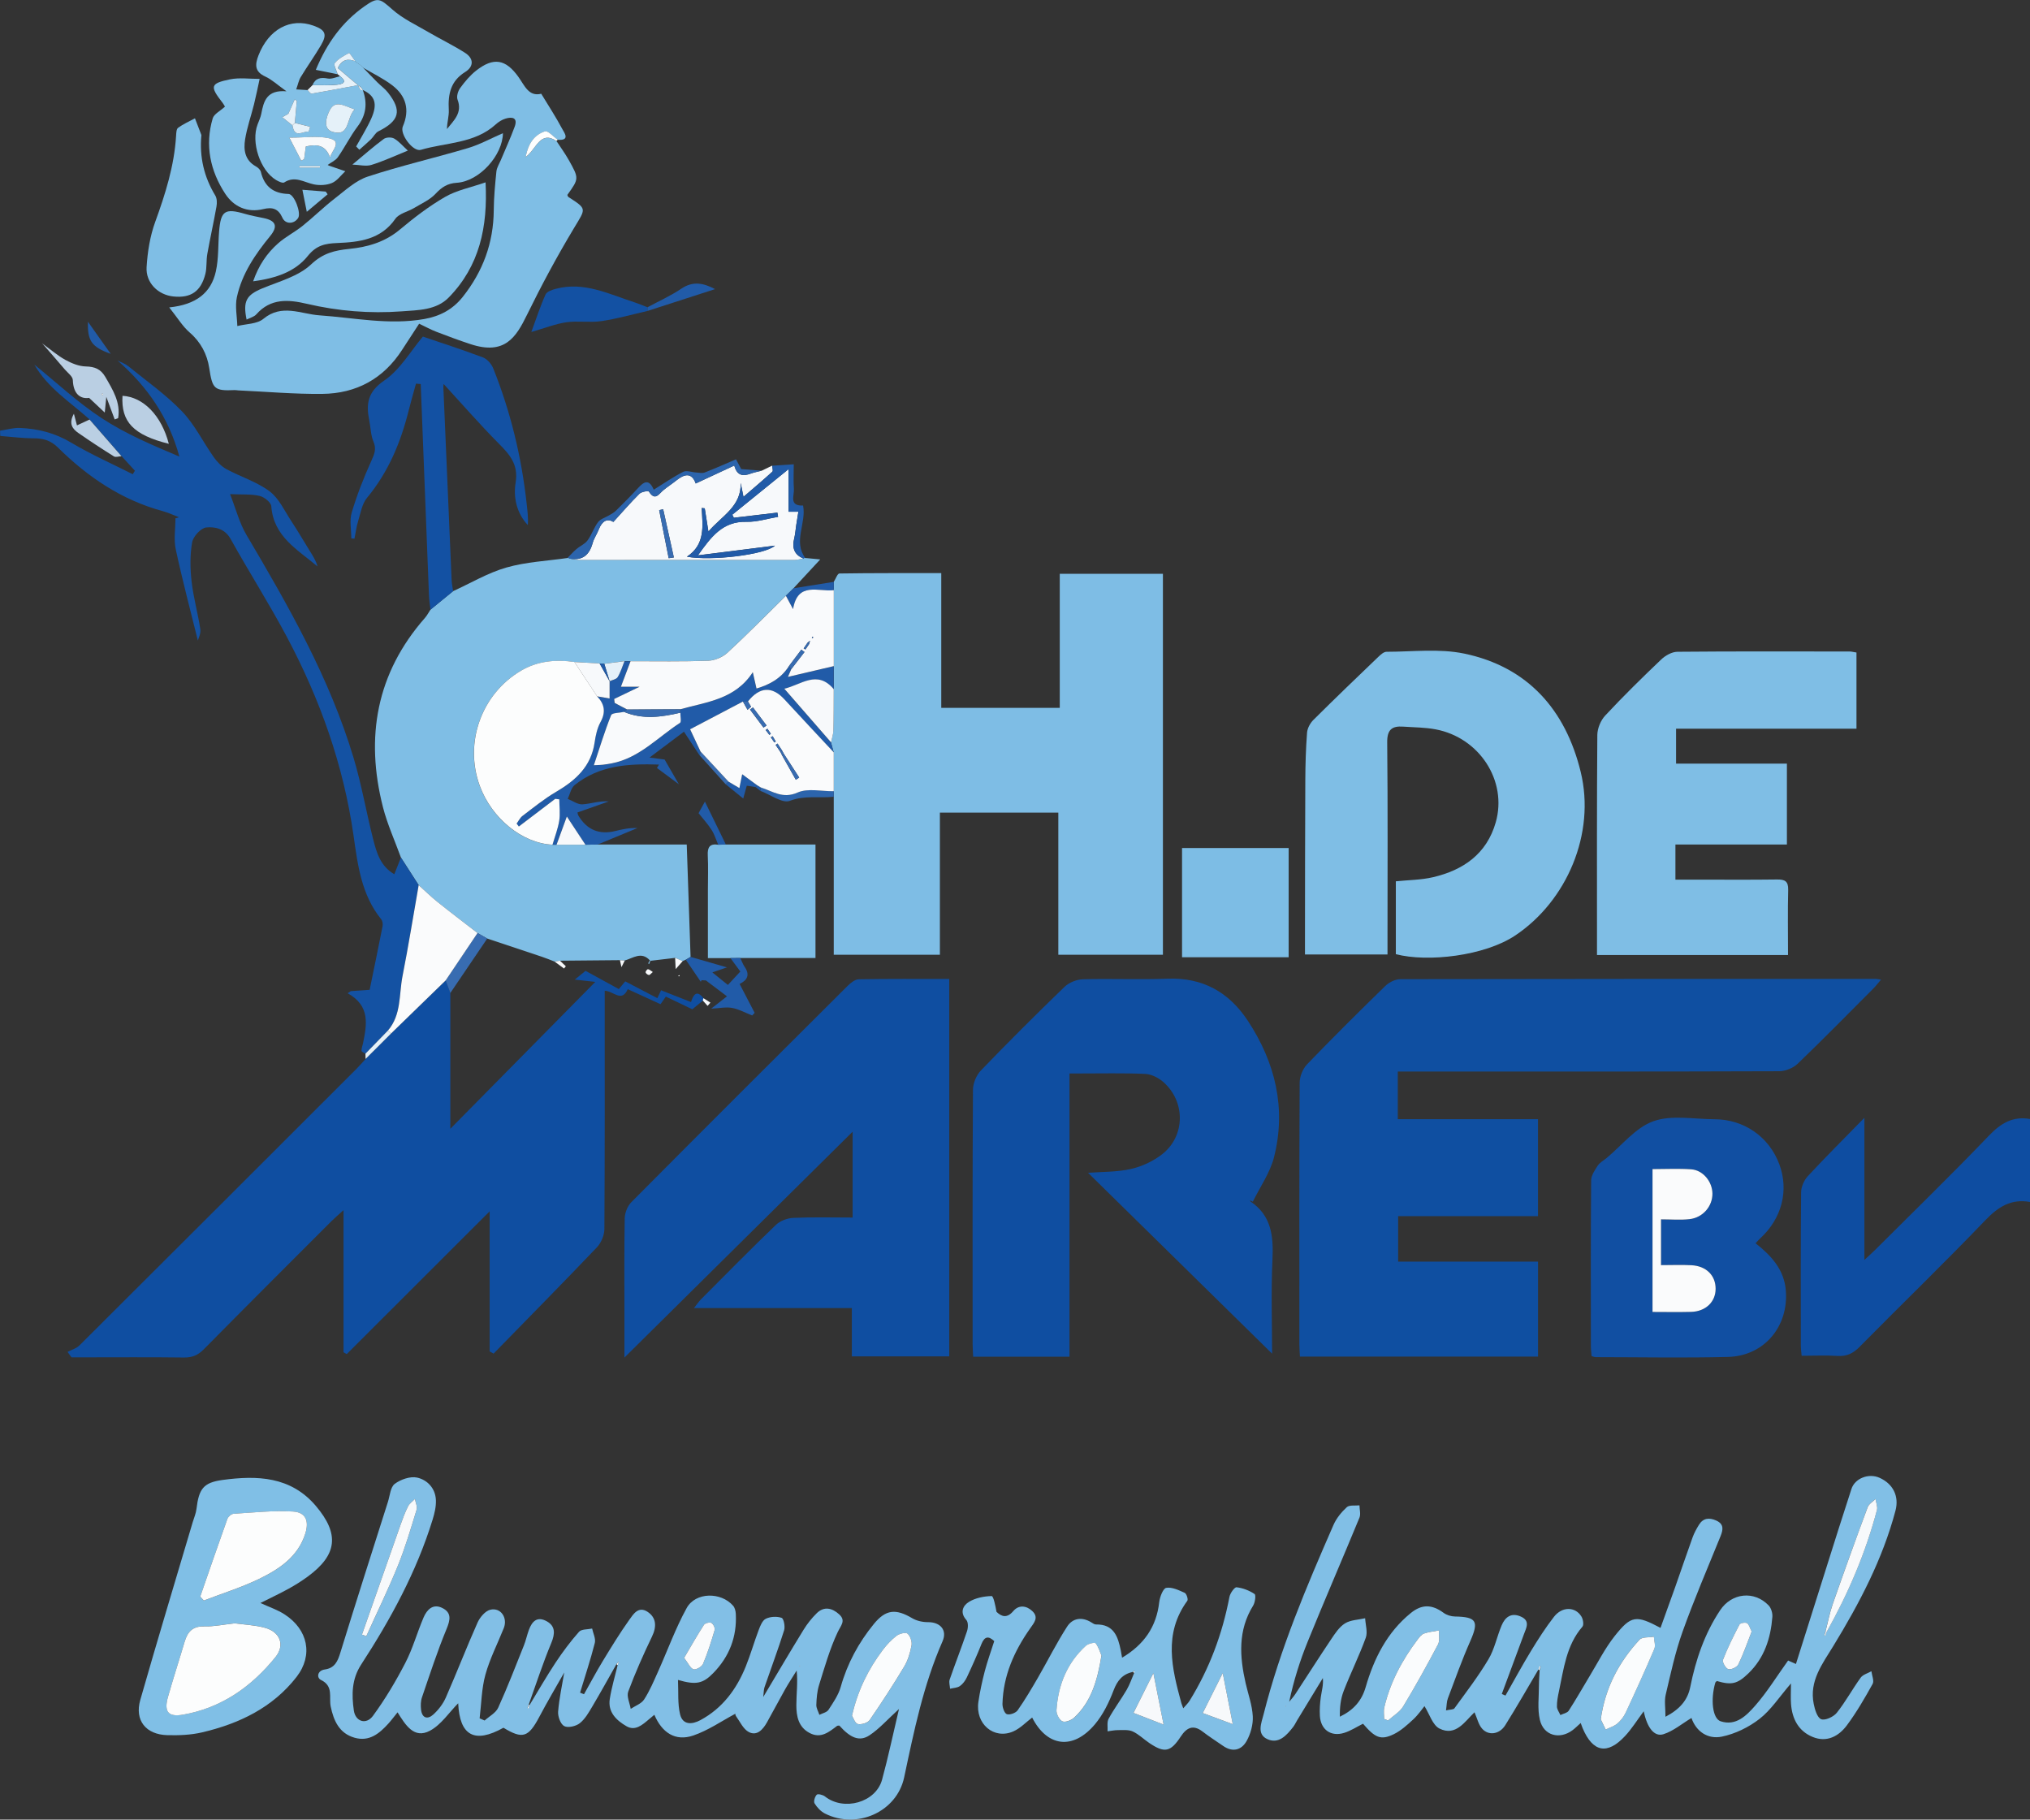 <?xml version="1.0" encoding="UTF-8"?>
<svg id="Laag_1" xmlns="http://www.w3.org/2000/svg" viewBox="0 0 604.58 541.83">
  <rect x="0" y="0" width="604.58" height="541.83" fill="#333333" stroke="none"/>
  <defs>
    <style>
      .cls-1 {
        fill: #386cb1;
      }

      .cls-2 {
        fill: #2c64ac;
      }

      .cls-3 {
        fill: #fafbfc;
      }

      .cls-4 {
        fill: #1452a3;
      }

      .cls-5 {
        fill: #0f4ea1;
      }

      .cls-6 {
        fill: #215ba8;
      }

      .cls-7 {
        fill: #f9fafc;
      }

      .cls-8 {
        fill: #7dbde5;
      }

      .cls-9 {
        fill: #e5f1f9;
      }

      .cls-10 {
        fill: #82c0e6;
      }

      .cls-11 {
        fill: #82bfe6;
      }

      .cls-12 {
        fill: #114fa2;
      }

      .cls-13 {
        fill: #f7f9fb;
      }

      .cls-14 {
        fill: #80bfe6;
      }

      .cls-15 {
        fill: #bacfe3;
      }

      .cls-16 {
        fill: #0e4da1;
      }

      .cls-17 {
        fill: #fafcfd;
      }

      .cls-18 {
        fill: #0f4fa1;
      }

      .cls-19 {
        fill: #81bfe6;
      }

      .cls-20 {
        fill: #7ebde5;
      }

      .cls-21 {
        fill: #7fbee5;
      }

      .cls-22 {
        fill: #fdfefe;
      }

      .cls-23 {
        fill: #fcfdfd;
      }

      .cls-24 {
        fill: #1351a3;
      }
    </style>
  </defs>
  <path class="cls-16" d="M604.58,357.91c-5.58-1-9.41,1.39-13.27,5.41-12.28,12.8-25.04,25.13-37.5,37.75-1.92,1.94-3.8,2.86-6.53,2.69-3.47-.23-6.97-.05-10.71-.05-.09-1.1-.24-2.05-.24-3.01-.01-15.23-.07-30.46.08-45.69.02-1.62.89-3.58,2-4.79,5.24-5.65,10.7-11.08,16.85-17.37v42.32c1.34-1.25,2.3-2.09,3.2-2.99,11.32-11.29,22.79-22.44,33.85-33.98,3.56-3.72,7.13-5.89,12.27-5v24.72Z"/>
  <path class="cls-18" d="M416.3,319.09v14.17h41.75v28.88h-41.65v13.53h41.66v28.29h-70.91c-.06-1.3-.17-2.5-.17-3.71,0-25.95-.05-51.91.09-77.86.01-1.85.93-4.14,2.21-5.47,7.62-7.91,15.42-15.66,23.29-23.32,1.12-1.09,2.95-2.02,4.46-2.03,47.23-.1,94.45-.08,141.68-.08.34,0,.68.1,1.5.22-.88,1.03-1.51,1.86-2.24,2.6-7.49,7.51-14.93,15.09-22.58,22.44-1.34,1.28-3.62,2.22-5.47,2.23-36.36.13-72.71.1-109.07.1-1.36,0-2.72,0-4.54,0Z"/>
  <path class="cls-20" d="M248.32,173.25c.56-.86,1.1-2.47,1.67-2.48,9.97-.15,19.95-.11,30.34-.11v40.12h35.29v-39.91h30.72v113.42h-31.15v-42.32h-35.27v42.32h-31.61c0-15.71,0-31.38,0-47.04,0-.55-.01-1.11-.02-1.66,0-3.86,0-7.71,0-11.57-.27-.99-.54-1.98-.8-2.97.25-1.18.67-2.35.7-3.53.11-4.1.08-8.2.11-12.31,0-2.29,0-4.58,0-6.87,0-7.54,0-15.07,0-22.61,0-.83,0-1.66.01-2.49Z"/>
  <path class="cls-5" d="M134.12,295.69v40.43c14.53-14.72,28.77-29.15,43.17-43.74-1.48-.17-3.48-.39-6.11-.68,1.47-1.2,2.27-1.85,3.21-2.61,3.2,1.76,6.47,3.54,9.91,5.43.63-.76,1.22-1.47,1.91-2.29,3.14,1.64,6.22,3.25,9.56,4.99.35-.73.68-1.42,1.12-2.34,2.85,1.12,5.71,2.25,8.91,3.51.65-2.09,1.65-3.82,3.71-1.15-.1.23-.17.46-.19.71-.91.75-1.82,1.51-3.13,2.59-2.13-1.02-4.9-2.34-7.89-3.78-.51.73-1.01,1.45-1.58,2.26-3.27-1.5-6.43-2.94-9.76-4.47-1.81,4.06-4.21.58-6.86.46v3.98c0,22.33.05,44.66-.1,66.99-.01,1.84-.96,4.11-2.23,5.44-10.15,10.65-20.49,21.12-30.77,31.65-.39-.22-.78-.45-1.17-.67v-41.7c-14.41,14.39-28.48,28.45-42.56,42.51-.32-.18-.64-.36-.96-.54v-42.32c-1.72,1.56-2.68,2.36-3.56,3.24-12.71,12.71-25.43,25.41-38.06,38.2-1.72,1.74-3.43,2.47-5.87,2.44-10.12-.13-20.24-.05-30.35-.05-1.06,0-2.12,0-3.18,0-.39-.54-.78-1.08-1.17-1.62,1.21-.64,2.65-1.04,3.58-1.97,27.51-27.39,54.97-54.84,82.43-82.28.96-.96,1.85-2,2.78-3,2.52-2.51,5.04-5.03,7.56-7.54,5.43-5.28,10.86-10.56,16.29-15.83.46,1.25.93,2.5,1.39,3.75Z"/>
  <path class="cls-5" d="M282.71,291.51v112.38h-29.01v-14.38h-47.02c.95-1.2,1.45-1.96,2.07-2.59,7.41-7.43,14.76-14.91,22.33-22.18,1.26-1.21,3.4-2.01,5.17-2.09,5.83-.26,11.67-.1,17.68-.1v-25.56c-22.79,22.55-45.03,44.57-67.96,67.26,0-4.81,0-8.73,0-12.65,0-9.61-.09-19.22.09-28.83.03-1.64.83-3.66,1.98-4.81,21.39-21.53,42.88-42.97,64.39-64.38.91-.9,2.21-1.96,3.35-1.98,8.85-.16,17.7-.09,26.93-.09Z"/>
  <path class="cls-21" d="M201.08,285.23l-7.39.87-.15-.13c-2.5-2.75-4.98-.67-7.46.03-.48-.03-.97-.06-1.45-.09-5.95.05-11.91.1-17.86.16-.54.09-1.07.17-1.61.26-1.22-.47-2.43-.98-3.68-1.4-5.45-1.84-10.92-3.64-16.37-5.46-.96-.55-1.93-1.09-2.89-1.64-3.98-3.08-8-6.12-11.92-9.26-1.95-1.56-3.75-3.33-5.61-5.01-1.76-2.74-3.53-5.48-5.29-8.23-1.81-4.99-4.04-9.87-5.35-14.99-5.31-20.83-1.97-39.86,12.52-56.36.64-.73,1.09-1.62,1.63-2.44,2.25-1.84,4.5-3.68,6.74-5.51,5.27-2.4,10.35-5.45,15.86-7.03,5.86-1.68,12.11-1.96,18.2-2.84.26-.05.49.02.7.19.98.13,1.95.37,2.93.37,21.36.02,42.72.03,64.09,0,.84,0,1.69-.28,2.53-.42,0,0,.26-.18.26-.18l.32.03c1.2.12,2.41.23,4.46.43-2.94,3.17-5.45,5.88-7.96,8.58-.76.75-1.52,1.49-2.28,2.24-5.76,5.67-11.43,11.44-17.37,16.92-1.46,1.34-3.78,2.35-5.75,2.42-7.71.28-15.43.13-23.15.14-.6,0-1.2,0-1.81-.01-2,.26-4.01.52-6.01.79-.47-.04-.94-.07-1.41-.11-2.5-.14-5-.28-7.49-.42-5.56-.78-10.93-.32-15.89,2.59-11.79,6.92-17.01,21.42-12.32,34.25,3.56,9.76,12.7,17.17,21.68,17.57.41,0,.81,0,1.22,0h8.59c1.19-.03,2.38-.05,3.57-.07h26.62c.39,11.48.77,22.47,1.14,33.46-.48.28-.96.57-1.44.85-.3.13-.6.26-.91.4-.75-.32-1.5-.63-2.25-.95Z"/>
  <path class="cls-5" d="M318.49,403.99h-28.66c-.06-1.4-.16-2.61-.16-3.82,0-25.21-.06-50.42.1-75.64.01-1.96,1.01-4.37,2.37-5.78,8.14-8.45,16.46-16.75,24.91-24.9,1.34-1.29,3.61-2.2,5.48-2.25,8.37-.24,16.76.16,25.12-.17,10.54-.42,18.38,4.02,23.99,12.54,8.17,12.41,11.48,26,7.8,40.59-1.18,4.66-4.16,8.86-6.32,13.27-.27-.13-.54-.26-.82-.39.04.11.04.27.11.32,6.29,4.22,6.88,10.37,6.56,17.3-.45,9.58-.11,19.2-.11,28.02-18.07-17.75-36.47-35.83-54.81-53.85,4.2-.33,8.6-.2,12.76-1.14,3.29-.75,6.67-2.32,9.32-4.4,6.95-5.46,6.97-15.76.25-21.57-1.42-1.22-3.49-2.26-5.31-2.34-6.49-.29-12.99-.12-19.49-.13-.86,0-1.71,0-3.06,0v84.34Z"/>
  <path class="cls-21" d="M415.71,284.13v-21.7c3.75-.39,7.5-.39,11.06-1.22,9.05-2.11,16.02-6.95,18.7-16.35,3.51-12.31-4.84-25.22-17.91-27.68-3.16-.6-6.43-.58-9.66-.81-3.36-.24-4.8.91-4.76,4.69.2,19.59.09,39.18.09,58.77v4.39h-24.58c0-1.3,0-2.62,0-3.94.02-15.97.02-31.94.1-47.92.02-4.73.16-9.47.52-14.19.1-1.32.92-2.84,1.88-3.79,6.37-6.34,12.85-12.56,19.34-18.78.69-.66,1.63-1.52,2.45-1.52,7.73,0,15.71-1.01,23.14.54,19.01,3.97,30.2,16.84,34.68,35.2,4.5,18.42-4.14,38.46-19.45,48.71-9.15,6.14-26.14,8.07-35.61,5.59Z"/>
  <path class="cls-21" d="M532.5,284.38h-56.88v-4.13c0-20.46-.06-40.92.1-61.39.02-1.97,1.01-4.36,2.36-5.8,5.36-5.75,10.98-11.27,16.67-16.69,1.24-1.18,3.18-2.27,4.8-2.29,17.11-.16,34.23-.09,51.35-.08.48,0,.96.14,2,.3v22.69h-53.73v10.39h33.01v24.1h-33.2v10.45c2,0,3.95,0,5.9,0,8.12,0,16.24.07,24.36-.04,2.32-.03,3.38.48,3.32,3.09-.16,6.33-.05,12.68-.05,19.4Z"/>
  <path class="cls-19" d="M458.2,497.1c-3.29,5.56-6.49,11.18-9.92,16.65-1.71,2.72-5.01,3.17-6.91.96-1.06-1.23-1.44-3.06-2.23-4.84-2.84,2.69-5.55,7.28-10.43,4.85-2.06-1.03-2.98-4.34-4.47-6.68-.68.83-1.83,2.54-3.3,3.91-1.8,1.67-3.7,3.41-5.87,4.46-3.83,1.85-5.52,1.08-9.13-3.13-1.87.93-3.65,2.11-5.61,2.72-3.95,1.23-7-.95-7.24-5.08-.11-1.85.03-3.75.28-5.59.26-1.81.81-3.59.61-5.66-2.55,4.2-5.11,8.39-7.66,12.59-.39.64-.7,1.34-1.15,1.93-1.98,2.56-4.38,5.26-7.78,3.65-3.19-1.5-1.69-4.85-1.06-7.37,4.93-19.53,12.77-38,20.81-56.38.87-1.98,2.36-3.82,3.97-5.29.77-.71,2.48-.4,3.77-.55.02,1.23.43,2.62,0,3.66-5.08,12.33-10.39,24.56-15.41,36.91-2.33,5.73-4.19,11.65-5.52,17.93.62-.77,1.3-1.5,1.84-2.32,3.56-5.42,7.03-10.9,10.65-16.29,1.17-1.74,2.42-3.68,4.13-4.74,1.67-1.04,3.97-1.06,6-1.53.1,1.95.8,4.11.19,5.8-1.95,5.38-4.52,10.53-6.59,15.88-.91,2.35-1.19,4.96-1.13,7.64,4.09-1.97,6.52-4.74,7.7-8.85,2.46-8.5,6.35-16.25,13.4-22,3.34-2.72,6.34-2.62,9.81-.07.9.66,2.21,1.06,3.34,1.08,6.49.11,7.2,1.42,4.57,7.38-2.46,5.57-4.51,11.32-6.66,17.02-.37.97-.33,2.09-.55,3.56,1.21-.28,2.21-.2,2.51-.62,3.48-4.8,7.12-9.52,10.14-14.61,1.82-3.05,2.51-6.76,3.92-10.08,1.02-2.43,2.81-3.88,5.64-2.66,2.95,1.26,1.73,3.33.98,5.34-2.21,5.91-4.38,11.83-6.57,17.74.36.16.73.32,1.09.48,2.51-4.42,4.93-8.89,7.57-13.23,2.14-3.51,4.36-6.99,6.88-10.23,2.43-3.13,6.37-3.06,8.18-.07.49.8.76,2.46.29,3.01-4.84,5.59-5.56,12.61-7.02,19.38-.31,1.45-.6,2.95-.57,4.42.01.84.66,1.68,1.03,2.52.84-.42,2.03-.61,2.47-1.28,2.17-3.34,4.12-6.81,6.18-10.22,2.45-4.03,4.59-8.32,7.5-12,4.93-6.23,6.4-6.32,13.67-2.46,1.47-4.09,2.94-8.11,4.37-12.15,1.74-4.93,3.41-9.89,5.19-14.82.46-1.28,1.14-2.5,1.85-3.67,1.27-2.1,3.1-2.26,5.19-1.32,2.32,1.05,2.07,2.69,1.27,4.67-3.85,9.46-7.88,18.86-11.32,28.47-2.17,6.07-3.52,12.44-5.01,18.74-.43,1.83-.07,3.84-.07,6.55,4.22-2.21,6.6-4.9,7.39-8.87,1.63-8.14,4.27-15.89,8.89-22.84,3.46-5.21,10.15-5.91,14.44-1.46.76.79,1.21,2.31,1.12,3.43-.5,6.37-2.38,12.22-7.13,16.81-3.27,3.16-5,3.57-9.4,2.28-.15.16-.4.3-.46.49-1.45,4.95-.87,10.69,1.58,11.5,4.58,1.51,7.72-1.73,10.26-4.61,3.59-4.08,6.46-8.78,9.84-13.48.63.28,1.56.69,2.33,1.03,4.29-13.6,8.52-27,12.76-40.4,1.24-3.91,2.52-7.8,3.77-11.71,1-3.15,5.11-4.8,8.38-3.33,4.02,1.81,5.88,5.48,4.73,9.81-3.85,14.49-10.76,27.61-18.52,40.3-3.26,5.33-7.18,10.39-5.83,17.18.33,1.69,1.04,4.11,2.22,4.59,1.15.47,3.68-.69,4.65-1.9,2.63-3.29,4.65-7.06,7.13-10.48.67-.92,2.11-1.28,3.19-1.9.15,1.28.87,2.87.36,3.78-2.35,4.23-4.79,8.46-7.68,12.34-2.44,3.27-6,5.17-10.19,3.44-4.2-1.73-6.09-5.36-6.43-9.77-.14-1.79-.02-3.6-.02-6.16-3.49,4.05-5.96,7.92-9.38,10.57-3.2,2.49-7.24,4.45-11.2,5.27-4.22.87-7.68-1.56-9.05-5.55-2.82,1.69-5.39,3.89-8.35,4.83-2.73.86-4.86-1.93-5.87-6.83-1.94,2.6-3.53,5.19-5.56,7.37-5.3,5.69-9.6,4.83-12.64-2.35-.18-.42-.32-.86-.57-1.53-.93.83-1.63,1.54-2.41,2.13-3.87,2.9-8.65,1.64-9.75-3.06-.77-3.27-.27-6.85-.28-10.29,0-1.49.14-2.99.21-4.49.11-.37.22-.75.32-1.12l-.29-.06c-.1.31-.21.62-.31.94ZM543.93,486.08c6.49-11.55,11.69-23.63,15.06-36.46.26-.98-.27-2.17-.43-3.26-.8.8-1.97,1.46-2.33,2.42-3.55,9.57-7.02,19.17-10.39,28.8-.94,2.68-1.47,5.5-2.18,8.27-.12.37-.24.73-.35,1.1.1.02.21.05.31.07.1-.32.19-.63.29-.95ZM476.74,511.97c.35.73.9,1.89,1.46,3.04,1.16-.57,2.48-.94,3.43-1.75,1.02-.86,1.94-2.01,2.5-3.22,2.95-6.31,5.83-12.65,8.56-19.05.43-1.01-.07-2.4-.14-3.62-1.45.27-3.47.02-4.27.89-6.01,6.55-10.18,14.1-11.55,23.71ZM412.23,511.86l1.16.45c1.53-1.39,3.49-2.51,4.52-4.2,3.65-6.04,7.07-12.22,10.37-18.46.59-1.12.21-2.75.28-4.15-1.5.29-3.05.43-4.48.93-.75.26-1.36,1.09-1.88,1.78-4.62,6.12-8.19,12.76-9.94,20.27-.25,1.07-.03,2.25-.03,3.38ZM521.69,485.81c-.59-1.12-.81-2.17-1.41-2.48-.55-.29-1.98-.02-2.22.42-1.79,3.43-3.51,6.91-4.92,10.51-.26.68.83,2.58,1.59,2.78.85.22,2.59-.59,2.99-1.41,1.54-3.2,2.7-6.58,3.97-9.81ZM382.83,508.04l.17.14.03-.23-.2.09Z"/>
  <path class="cls-21" d="M165.71,41.96c1.22,1.88,2.56,3.69,3.65,5.64,3.13,5.56,3.09,5.58-.4,10.45.11.22.17.52.35.63,5.59,3.6,5.18,3.35,1.67,9.19-5.06,8.41-9.72,17.08-14.04,25.9-3.24,6.62-6.57,12.09-16.83,8.7-3.43-1.13-6.82-2.39-10.19-3.69-1.62-.62-3.15-1.47-5.09-2.39-1.69,2.6-3.38,5.16-5.04,7.73-5.57,8.67-13.68,13.07-23.81,13.17-8.33.09-16.67-.66-25-1.04-.37-.02-.74-.11-1.11-.09-6.17.29-6.6-.41-7.56-6.59-.62-4.04-2.49-7.69-5.82-10.56-2.11-1.82-3.6-4.35-6.09-7.47,8.02-.82,12.46-4.35,13.88-10.7.86-3.84.65-7.92.97-11.89.5-6.23,1.73-7.02,7.79-5.24,1.79.52,3.63.85,5.46,1.23,3.65.74,4.36,2.42,1.98,5.33-4.47,5.46-8.42,11.24-9.93,18.21-.59,2.73.05,5.73.13,8.61,2.62-.66,5.87-.58,7.74-2.13,5.52-4.58,11.15-1.45,16.71-1.06,10.42.73,20.78,2.96,31.28,1.09,4.55-.81,8.39-2.8,11.38-6.55,6.04-7.6,9.19-16.11,9.26-25.83.03-3.85.4-7.71.79-11.55.12-1.15.83-2.24,1.3-3.35,1.38-3.31,2.89-6.57,4.13-9.94,1.01-2.73-.69-3.07-2.74-2.44-1.04.32-2.07.97-2.88,1.71-6.33,5.77-14.78,5.35-22.31,7.58-2.32.69-6.35-4.7-5.37-6.96,2.14-4.97.97-9.13-3.17-12.28-2.69-2.05-5.81-3.53-8.74-5.27,0,0,.03.03.03.03-.26-.26-.52-.52-.78-.78l.04.04c-.39-.26-.78-.52-1.18-.78-.1-.12-.21-.23-.33-.34-.65-.87-1.72-2.55-1.88-2.47-1.55.8-3.2,1.69-4.26,3-.42.52.53,2.16.86,3.3-2.1-.42-4.2-.85-6.5-1.31,3.34-8.06,7.91-14.26,14.45-18.89,4.07-2.89,4.65-2.34,8.37.94,3.09,2.73,7,4.55,10.61,6.66,3.64,2.13,7.46,3.96,11.02,6.23,2.6,1.66,2.66,4.06.03,5.7-4.37,2.71-5.14,6.64-4.88,11.29.1,1.86-.54,3.75-.54,5.7,2.05-2.58,4.65-4.83,3.15-8.76-.36-.94.12-2.55.78-3.45,1.38-1.89,2.94-3.76,4.77-5.2,5.16-4.04,8.78-3.44,12.6,1.92,1.84,2.58,3.05,5.91,6.77,4.98,2.23,3.67,4.39,6.97,6.23,10.43.58,1.09,2.56,3.58-1.3,3.28-1.3-.89-2.93-2.79-3.83-2.49-2.97.98-4.92,3.34-5.73,7.64,3.26-2.46,4.3-7.94,9.15-4.79Z"/>
  <path class="cls-11" d="M157.67,507.79c2.58-4.24,5.05-8.55,7.78-12.69,2.13-3.21,4.45-6.32,7-9.2.73-.82,2.57-.67,3.9-.96.3,1.43,1.12,3,.8,4.28-1.27,4.99-2.9,9.88-4.39,14.81.39.15.78.31,1.17.46,1.86-3.3,3.64-6.66,5.61-9.9,2.53-4.15,5.06-8.31,7.88-12.26,1.18-1.65,2.69-4.15,5.39-2.41,2.71,1.75,2.79,4.48,1.36,7.42-2.58,5.35-4.99,10.81-7.07,16.37-.53,1.42.45,3.41.74,5.14,1.36-.91,3.17-1.53,3.99-2.79,1.66-2.56,2.86-5.43,4.12-8.23,2.85-6.33,5.21-12.93,8.55-18.99,2.64-4.8,10.23-4.86,13.85-.68.51.59.74,1.57.79,2.39.36,6.85-1.93,12.74-6.7,17.63-3.09,3.17-5.18,3.62-10.52,2.05.17,3.65-.14,7.08.62,10.24.78,3.24,3.57,3.08,6.07,1.73,6.55-3.53,10.73-9.17,13.47-15.91,1.45-3.57,2.5-7.3,3.87-10.91.47-1.25,1.11-2.88,2.14-3.37,1.34-.65,3.29-.75,4.69-.26.64.22,1.1,2.59.75,3.7-1.79,5.69-3.89,11.28-5.83,16.92-.26.75-.22,1.61-.39,2.95,4.19-7.01,8.02-13.54,11.99-19.99,1.1-1.79,2.44-3.49,3.94-4.96,2.22-2.18,4.64-1.52,6.68.33,2.09,1.9.5,3.31-.46,5.35-2.35,5-3.87,10.41-5.53,15.72-.58,1.87-.74,3.92-.81,5.89-.03.98.59,1.98.91,2.97.93-.48,2.21-.73,2.71-1.49,1.42-2.16,2.96-4.4,3.65-6.84,1.97-6.97,5.31-13.15,9.85-18.71,3.55-4.35,6.52-4.64,11.44-1.73,1.34.79,3.11,1.18,4.68,1.17,3.67-.03,5.82,2.36,4.35,5.7-5.71,12.99-8.5,26.75-11.43,40.52-2.19,10.28-14.03,15.56-23.57,10.78-1.25-.63-2.37-1.82-3.11-3.03-.35-.57.08-2.01.65-2.59.32-.33,1.82.03,2.44.52,5.63,4.46,15.15,1.81,17.01-4.99,1.82-6.66,3.23-13.42,5.04-21.05-3.47,3.16-5.86,5.9-8.78,7.83-2.98,1.97-5.69.8-8.98-2.89-.24.03-.54-.02-.7.11-2.42,1.83-4.81,3.83-8.11,2.12-3.37-1.74-4-4.99-4-8.28,0-3.33.47-6.67.1-10.35-1.17,1.89-2.4,3.75-3.49,5.68-1.84,3.26-3.56,6.58-5.4,9.83-1.17,2.06-2.93,4.06-5.35,2.82-1.67-.86-2.64-3.1-3.86-4.78-.24-.34-.15-.91-.13-.7-4.11,2.19-8.11,4.98-12.55,6.5-5.4,1.85-9.36-.88-11.61-6.17-.7.58-1.17.98-1.64,1.37-1.94,1.64-4.06,3.55-6.66,2.04-2.96-1.71-5.58-4.17-4.98-8.08.53-3.42,1.55-6.77,2.36-10.14.12-.38.23-.76.35-1.14-.23.28-.47.56-.7.84-2.39,4.21-4.72,8.45-7.19,12.61-1.07,1.8-2.17,3.77-3.76,5.02-1.15.9-3.51,1.45-4.63.85-1.1-.59-1.93-2.87-1.81-4.33.31-3.93,1.19-7.82,1.84-11.72.2-.26.4-.53.03-.04.13-.63.06-.29-.01.06-2.5,4.42-5.1,8.8-7.47,13.29-3.23,6.11-4.97,6.7-10.67,3.23-8.62,4.82-13.05,2.36-13.48-7.29-2.7,2.72-5.05,6.37-8.4,8.17-4.76,2.55-7.31-1.72-9.66-5.47-1.06,1.3-1.85,2.38-2.75,3.37-2.69,2.96-5.68,5.44-10.06,4.19-4.6-1.31-6.23-5.12-7.1-9.28-.58-2.79.93-6.08-2.92-7.93-1.3-.63-1.12-2.78,1.17-3.11,2.96-.42,3.84-2.44,4.63-5.03,4.62-14.99,9.41-29.93,14.16-44.88.59-1.86.74-4.39,2.03-5.36,1.76-1.32,4.62-2.32,6.66-1.87,3.07.69,5.46,3.21,5.6,6.71.08,1.94-.41,3.96-.99,5.84-4.79,15.51-12.48,29.61-21.28,43.14-2.82,4.33-2.85,8.97-2.17,13.67.48,3.32,3.68,4.34,5.7,1.58,3.64-4.96,6.82-10.32,9.65-15.79,2.22-4.29,3.51-9.04,5.42-13.5,1-2.33,2.8-4.21,5.58-2.82,2.82,1.41,2.39,3.53,1.25,6.28-2.75,6.65-4.98,13.52-7.31,20.33-.39,1.14-.41,2.48-.27,3.69.3,2.54,1.96,2.95,3.63,1.44,1.53-1.38,2.91-3.17,3.74-5.06,3.26-7.41,6.17-14.96,9.46-22.35.7-1.57,2.29-3.45,3.79-3.81,3.11-.75,5.23,2.41,4.02,5.46-1.84,4.63-4.16,9.11-5.48,13.88-1.15,4.17-1.19,8.65-1.72,13,.5.22.99.44,1.49.65,1.38-1.26,3.33-2.25,4.04-3.82,2.77-6.09,5.18-12.34,7.66-18.55.6-1.5.92-3.1,1.48-4.62.95-2.55,2.47-4.17,5.38-2.53,2.5,1.41,2.46,3.63,1.3,6.41-2.51,6.01-4.52,12.24-6.73,18.37-.12.34-.24.68-.36,1.02.1.03.2.06.29.09.09-.32.17-.63.26-.95ZM253.74,510.91c.44.67.94,2.3,1.75,2.47,1.08.22,2.92-.32,3.51-1.18,3.6-5.2,7.04-10.52,10.29-15.94,1.13-1.88,1.8-4.13,2.18-6.3.2-1.11-.36-2.78-1.19-3.51-.53-.46-2.42.01-3.26.65-1.56,1.18-2.94,2.67-4.12,4.24-4.31,5.72-7.45,12.03-9.16,19.58ZM107.8,486.74c.43.16.86.31,1.29.47,3.17-7,6.54-13.92,9.43-21.04,2.19-5.4,3.84-11.03,5.55-16.61.29-.93-.31-2.13-.5-3.21-.7.73-1.61,1.35-2.05,2.21-.89,1.77-1.59,3.66-2.25,5.53-3.84,10.88-7.65,21.77-11.47,32.65ZM203.75,493.67c1.24,1.61,1.83,3.08,2.79,3.39.73.24,2.48-.76,2.84-1.6,1.38-3.27,2.47-6.67,3.46-10.08.18-.6-.41-1.83-.98-2.12-.52-.27-1.88.07-2.21.57-2.03,3.14-3.86,6.4-5.9,9.84ZM172.84,505.8l.15.14.03-.22-.19.09ZM238.06,496.11l.17.14.02-.24-.2.1Z"/>
  <path class="cls-12" d="M522.85,370.21c4.69,3.7,8.51,7.83,9.01,14.07.86,10.74-6.48,19.52-17.27,19.78-13.11.32-26.24.07-39.36.06-.35,0-.69-.17-1.22-.31-.07-.97-.21-1.94-.21-2.92-.01-16.47-.06-32.95.08-49.42.01-1.48,1.11-3.06,1.98-4.4.59-.9,1.68-1.47,2.54-2.18,4.62-3.81,8.7-9.13,14.01-11.02,5.44-1.94,12.07-.61,18.19-.59,8.83.02,16.28,5.24,19.32,13.4,2.91,7.82.75,16.17-5.7,22.08-.45.41-.85.89-1.38,1.45ZM494.69,363.09c3.04,0,5.8.24,8.49-.06,4.01-.45,6.87-3.86,6.83-7.63-.04-3.55-2.81-6.97-6.33-7.21-3.81-.26-7.66-.06-11.51-.06v42.53c4.03,0,7.76.08,11.48-.02,4.35-.12,7.31-2.98,7.31-6.87,0-3.97-2.77-6.78-7.18-7.02-2.96-.16-5.93-.03-9.08-.03v-13.63Z"/>
  <path class="cls-4" d="M119.39,255.34c1.76,2.74,3.53,5.48,5.29,8.23-1.59,9.03-3.03,18.09-4.81,27.09-1.08,5.49-.3,11.51-4.35,16.21-2.23,2.3-4.46,4.6-6.69,6.89-.41-.28-1.14-.55-1.16-.85-.04-.72.28-1.45.43-2.18,1.15-5.61,2.24-11.22-4.57-14.97.32-.21.64-.42.95-.63,1.77-.12,3.54-.25,5.61-.39,1.29-6.3,2.61-12.61,3.85-18.93.13-.66-.02-1.59-.42-2.09-5.88-7.26-6.99-16.18-8.22-24.88-2.99-20.98-9.97-40.58-19.86-59.18-5.26-9.89-11.3-19.36-16.75-29.16-1.73-3.11-4.67-3.68-7.24-3.44-1.6.15-3.92,2.68-4.23,4.44-.66,3.79-.6,7.81-.16,11.65.54,4.77,1.88,9.45,2.6,14.21.2,1.29-.58,2.73-.73,3.38-2.16-8.75-4.59-17.89-6.58-27.13-.64-2.96-.1-6.18-.1-9.28.36-.1.73-.2,1.09-.29-1.59-.61-3.15-1.37-4.78-1.81-12.28-3.32-22.42-10.18-31.32-18.98-2.18-2.16-4.46-2.75-7.34-2.74-3.28,0-6.55-.45-9.83-.7-.02-.52-.04-1.04-.06-1.56,1.97-.29,3.95-.9,5.91-.82,5.4.22,10.45,1.49,15.25,4.36,5.9,3.52,12.22,6.31,18.37,9.42.21-.35.43-.69.64-1.04-1.33-1.45-2.66-2.91-3.98-4.36-3.17-3.64-6.34-7.27-9.51-10.91-5.76-5.15-12.46-9.35-16.45-16.32,6.65,5.37,12.94,11.29,20.05,15.94,7.12,4.66,15.07,8.04,23.13,11.43-3.16-11.59-9.49-20.81-18.41-28.6,1.07.56,2.27.95,3.19,1.69,5.42,4.4,11.21,8.46,16.02,13.47,3.79,3.95,6.27,9.14,9.48,13.67.97,1.37,2.27,2.72,3.73,3.51,4.25,2.3,9.07,3.77,12.87,6.62,2.81,2.11,4.45,5.83,6.49,8.91,1.87,2.83,3.58,5.78,5.37,8.67.94,1.5,1.92,2.98,2.4,4.77-5.91-4.98-13.1-8.87-13.76-17.91-.08-1.15-2.1-2.76-3.48-3.08-2.49-.59-5.17-.37-8.8-.53,1.77,4.5,2.79,8.59,4.85,12.08,12.57,21.26,24.81,42.68,31.95,66.5,2.39,7.97,3.78,16.23,5.85,24.31,1,3.88,2.12,7.88,6.27,10.29.75-1.9,1.37-3.45,1.98-5Z"/>
  <path class="cls-19" d="M337.46,497.84c-3.1.63-4.68,2.53-5.82,5.53-1.35,3.55-3.11,7.17-5.53,10.06-6.54,7.79-14.25,6.75-18.71-1.99-1.84,1.39-3.52,3.2-5.6,4.12-5.8,2.55-11.4-2.25-10.41-8.82.46-3.06,1.12-6.11,1.9-9.11.79-3,1.85-5.92,2.82-8.95-1.67-1.56-2.86-1.5-3.81.87-1.33,3.35-2.81,6.65-4.35,9.92-.47.99-1.2,1.99-2.08,2.6-.78.54-1.93.55-2.92.79-.05-.91-.39-1.92-.12-2.72,1.67-4.82,3.54-9.57,5.17-14.41.34-1.01.4-2.67-.2-3.34-2.04-2.29-.97-4.32.79-5.4,1.93-1.18,4.46-1.67,6.74-1.73.54-.01,1.15,2.94,1.45,4.7,1.55,1.48,3.14,1.98,5.02-.24,1.63-1.92,3.94-1.62,5.67.04,1.94,1.86.56,3.39-.68,5.16-4.74,6.72-8.01,14.06-8.23,22.44-.03,1.07.58,2.82,1.3,3.07.87.3,2.65-.34,3.22-1.15,2.2-3.13,4.15-6.45,6.07-9.76,2.91-5.03,5.51-10.26,8.65-15.14,1.67-2.59,4.46-3.02,7.27-1.25.41.26.9.6,1.34.59,5.32-.1,6.56,3.63,7.39,7.76.11.57.2,1.14.38,2.14,6.58-3.93,10.23-9.21,11.06-16.53.18-1.56,1.15-4.1,2.09-4.27,1.71-.3,3.75.7,5.5,1.48.54.24,1.09,1.94.79,2.36-7.16,9.79-4.62,20.11-1.79,30.45.1.35.25.68.57,1.57.78-.91,1.45-1.52,1.9-2.26,5.89-9.54,9.75-19.86,11.85-30.87.21-1.12,1.51-2.97,2.13-2.9,1.86.2,3.79.96,5.36,2,.45.3.16,2.51-.42,3.45-4.57,7.38-4.04,15.19-2.23,23.14.75,3.28,1.95,6.52,2.12,9.83.13,2.43-.63,5.19-1.83,7.34-1.51,2.71-4.15,3.47-7.01,1.47-2.05-1.42-4.16-2.76-6.13-4.28-2.83-2.18-4.78-1.09-6.47,1.48-3.04,4.65-4.84,5.02-9.42,1.91-1.65-1.12-3.12-2.6-4.9-3.41-1.27-.58-2.92-.39-4.4-.4-1.03,0-2.06.23-3.09.36.08-1.27-.23-2.75.32-3.76,1.61-2.95,3.65-5.66,5.35-8.56.93-1.59,1.52-3.38,2.26-5.08.04-.24.08-.48.12-.72-.15.13-.3.25-.46.38ZM328.04,492.98c-.39-.91-.81-2.47-1.71-3.65-.25-.33-2.22.11-2.91.74-5.64,5.13-8.29,11.73-8.77,19.2-.07,1.12.86,2.92,1.79,3.33.87.38,2.67-.36,3.54-1.17,5.09-4.78,6.86-11.11,8.07-18.43ZM337.58,510.06c2.83,1.1,5.49,2.13,8.97,3.48-1.12-5.63-2.04-10.24-3.05-15.33-2.08,4.17-3.89,7.8-5.92,11.85ZM364.16,498.19c-2.14,4.27-3.95,7.9-5.96,11.91,2.95,1.09,5.53,2.04,8.95,3.31-1.08-5.5-1.97-10.05-2.99-15.22Z"/>
  <path class="cls-14" d="M77.56,477.33c2.53,1.17,5.04,2,7.18,3.38,6.96,4.49,8.62,12.13,3.58,18.63-7.1,9.15-17.09,13.92-28.12,16.51-3.35.79-6.92.92-10.38.83-6.39-.17-9.78-4.41-8.04-10.49,5.05-17.68,10.39-35.29,15.61-52.92.39-1.31.96-2.59,1.12-3.93.72-5.91,1.97-7.87,7.77-8.65,10.27-1.39,20.31-1.1,27.81,7.76,7.07,8.35,6.36,14.56-2.45,21.02-1.8,1.32-3.71,2.52-5.67,3.6-2.71,1.49-5.52,2.81-8.41,4.26ZM69.88,483.38c-3.41.37-6.26.99-9.09.91-3.43-.09-4.92,1.62-5.79,4.56-1.62,5.49-3.4,10.92-4.96,16.42-1.24,4.37.03,6.08,4.45,5.31,11.45-1.99,20.44-8.31,27.58-17.18,2.88-3.58,1.33-7.48-3.12-8.69-3.08-.84-6.36-.96-9.06-1.34ZM59.63,475.43c.36.39.71.78,1.07,1.17,5.52-2.12,11.22-3.88,16.52-6.46,5.97-2.9,11.55-6.58,13.71-13.48,1.17-3.73.15-6.33-3.64-6.56-5.87-.37-11.82.3-17.72.67-.66.04-1.61.85-1.85,1.52-2.76,7.69-5.41,15.42-8.09,23.15Z"/>
  <path class="cls-24" d="M134.94,176.04c-2.25,1.84-4.5,3.68-6.74,5.51-.15-1.47-.4-2.93-.45-4.4-.83-20.93-1.64-41.86-2.45-62.79-.47-.04-.94-.08-1.41-.12-.72,2.64-1.5,5.27-2.16,7.93-2.37,9.54-6.06,18.4-12.44,26.09-1.48,1.78-1.89,4.5-2.61,6.84-.53,1.72-.75,3.52-1.11,5.29-.31-.02-.63-.05-.94-.07,0-2.58-.59-5.33.12-7.7,1.55-5.21,3.56-10.33,5.8-15.29.92-2.04,1.64-3.58.67-5.85-.81-1.9-.81-4.13-1.23-6.21-1-4.92-.57-8.55,4.46-11.97,4.72-3.22,7.85-8.76,11.49-13.07,5.59,1.91,11.82,3.9,17.92,6.21,1.27.48,2.53,1.97,3.05,3.28,5.16,12.92,8.41,26.32,9.93,40.15.23,2.14.53,4.26.35,6.48-3.38-3.62-4.33-8.33-3.63-12.61.9-5.52-1.81-8.43-5.15-11.8-5.67-5.73-10.98-11.82-16.26-17.58.02-.17-.12.47-.1,1.09.8,19.08,1.62,38.16,2.45,57.23.05,1.12.29,2.22.45,3.33Z"/>
  <path class="cls-21" d="M144.61,54.28c.7,13.32-1.81,24.94-10.96,34.3-3.74,3.82-9.11,3.76-14.02,4.13-9.49.7-18.92-.06-28.21-2.24-5.5-1.29-10.8-1.72-15.08,3.13-.66.75-1.85,1.02-2.9,1.56-1.15-5.52,0-7.33,4.63-9.27,5.03-2.09,10.82-3.6,14.57-7.15,3.58-3.4,7.12-4.19,11.37-4.62,5.53-.56,10.63-2.04,15.07-5.75,4.25-3.56,8.71-6.98,13.49-9.74,3.43-1.98,7.54-2.77,12.04-4.33Z"/>
  <path class="cls-13" d="M239.24,166.31c-.84.15-1.69.42-2.53.42-21.36.02-42.72.02-64.09,0-.98,0-1.95-.24-2.93-.37,3.78.66,5.83-1.09,6.81-4.64.39-1.41,1.3-2.68,1.83-4.06.95-2.46,2.48-3.41,4.34-2.24,2.75-3.01,5.16-5.81,7.78-8.4.61-.6,2.63-.94,2.81-.65,1.84,2.93,2.96.71,4.31-.41,1.24-1.02,2.61-1.9,3.87-2.91,2.43-1.94,4.56-2.43,5.76.92,3.85-1.8,7.55-3.52,11.49-5.35.81,3.13,2.66,3.23,4.94,2.39,1.04-.38,2.15-.57,3.22-.85,1.04-.5,2.08-1,3.11-1.5.04.61.35,1.52.07,1.78-2.7,2.47-5.5,4.82-8.61,7.5-.38-1.9-.6-3.02-.83-4.14.21,7.03-5.59,9.77-9.61,14.47-.43-2.73-.76-4.82-1.09-6.91-.3-.03-.61-.06-.91-.1.27,5.32,1.16,10.82-4.4,14.5,7.12,1.33,23.27-.56,26.21-3.29-7.83.99-15.09,1.9-22.93,2.89,3.9-5.47,7.32-10.18,14.46-9.99,3.12.08,6.27-.95,9.41-1.48-.07-.42-.14-.83-.21-1.25-4.32.51-8.65,1.02-12.97,1.53-.15-.31-.3-.61-.45-.92,5.37-4.35,10.74-8.69,16.75-13.56v12.68h2.92c-.24,1.49-.44,2.72-.63,3.94-.21,1.35-.29,2.74-.62,4.06-.68,2.74,0,4.78,2.71,5.92ZM199.15,166.22c.51-.07,1.02-.15,1.54-.22l-3.18-14.35c-.4.09-.79.17-1.19.26l2.83,14.32Z"/>
  <path class="cls-8" d="M217.52,285.29c-2.09,0-4.18,0-6.69,0,0-7,0-13.57,0-20.14,0-3.49.13-6.99-.04-10.47-.12-2.4.61-3.55,3.12-3.14.76-.02,1.52-.04,2.28-.06h26.68v33.78c-7.52,0-14.95,0-22.39,0-.98.01-1.97.02-2.95.03Z"/>
  <path class="cls-8" d="M352.04,285.04v-32.52h31.75v32.52h-31.75Z"/>
  <path class="cls-10" d="M108.06,26.84c1.42,3.91,1,7.43-1.59,10.86-2.17,2.88-3.78,6.16-5.85,9.12-.7,1-2.03,1.55-3.03,2.29.05.03.22.16.41.22,1.61.56,3.23,1.11,4.84,1.66-1.31,1.21-2.43,2.85-3.97,3.5-1.6.67-3.69.77-5.41.41-2.93-.61-5.63-2.64-8.8-.58-.46.3-1.69-.27-2.41-.7-4.79-2.86-7.56-11.29-5.53-16.58.4-1.05.89-2.09,1.1-3.17.71-3.7,1.59-7.18,7.5-6.68-2.71-1.93-4.34-3.49-6.28-4.38-3.2-1.46-3.14-3.52-2.06-6.31,3.02-7.77,9.48-11.32,16.38-8.86,3.56,1.27,4.15,2.57,2.24,5.82-1.9,3.23-4.09,6.29-6.04,9.5-.6.99-.82,2.21-1.34,3.66,1.45.09,2.4.15,3.35.21.42.37.9,1.12,1.24,1.06,4.61-.78,9.19-1.67,13.78-2.53,0,0-.03-.03-.03-.03.26.48.52.96.79,1.43.25.03.5.06.75.09l-.04-.03ZM87.09,37.32c.66,4.09,3.12,1.64,4.85,1.87.14-.48.28-.96.42-1.45-1.51-.38-3.03-.76-4.54-1.14.19-2.19.38-4.38.57-6.57l-.62-.42c-.67,1.52-1.34,3.03-1.89,4.26-.62.36-1.21.7-1.81,1.04,1.01.8,2.01,1.61,3.02,2.41ZM105.62,32.58c-3.07-1.04-5.78-2.94-7.42.25-.99,1.92-2.21,5.56.9,6.46,5.17,1.48,3.96-4.1,6.52-6.7ZM98.3,46.91c.48-2.15,3.94-4.85-.47-5.77-3.39-.71-7.05-.14-11.65-.14,1.5,2.89,2.51,4.86,3.53,6.82.29-.13.57-.26.86-.39.17-1.29.34-2.59.51-3.8,3.36-.79,5.94-.4,7.22,3.29ZM89.18,49.51c0,.12,0,.23.01.35h6.12c0-.12-.02-.23-.02-.35h-6.1Z"/>
  <path class="cls-14" d="M149.78,39.65c-.04,6.49-6.94,14.35-13.76,14.78-2.77.17-4.48,1.32-6.31,3.28-1.69,1.81-4.18,2.9-6.37,4.22-1.87,1.12-4.5,1.64-5.61,3.24-4.29,6.18-10.75,6.93-17.2,7.19-3.72.15-6.3.67-8.87,3.87-3.76,4.68-9.43,6.62-16.27,7.54,1.66-4.79,4.12-8.36,7.42-11.29,2.22-1.97,4.96-3.34,7.29-5.21,3.29-2.63,6.3-5.62,9.63-8.19,3.11-2.4,6.21-5.32,9.81-6.5,9.8-3.23,19.91-5.54,29.81-8.48,3.57-1.06,6.9-2.91,10.43-4.44Z"/>
  <path class="cls-21" d="M59.98,40.24c-.62,6.56.81,12.5,4.14,17.99.52.86.54,2.23.35,3.28-.83,4.72-1.89,9.4-2.73,14.12-.35,1.94-.1,4.01-.57,5.91-1.32,5.25-4.34,7.28-9.54,6.74-4.55-.47-8.27-4.07-7.97-8.77.28-4.52,1.02-9.18,2.56-13.42,3.03-8.34,5.67-16.69,6.22-25.61.05-.84.08-2.05.6-2.43,1.54-1.12,3.33-1.9,5.02-2.82.64,1.67,1.28,3.33,1.93,5Z"/>
  <path class="cls-6" d="M177.91,251.48c-1.19.02-2.38.04-3.57.06-1.71-2.6-3.42-5.19-5.53-8.39-1.22,3.35-2.15,5.88-3.07,8.4-.41,0-.81,0-1.22,0,.69-2.38,1.62-4.72,2-7.14.33-2.07.04-4.24.02-6.36-.4-.05-.81-.1-1.21-.15-3.61,2.75-7.23,5.49-10.84,8.24-.22-.29-.44-.58-.66-.87.58-.78,1.03-1.74,1.77-2.3,3.26-2.46,6.46-5.08,9.97-7.14,5.85-3.43,10.47-7.57,11.49-14.72.3-2.08.76-4.27,1.76-6.07,1.63-2.97,1.2-5.35-1.02-7.66,1.16.2,2.31.4,3.72.64,0-1.89,0-3.52,0-5.14.83-.4,2.01-.58,2.41-1.23.88-1.45,1.37-3.14,2.02-4.74.6,0,1.2,0,1.81.01-.92,2.44-1.84,4.87-2.87,7.6h5.57c-2.76,1.33-5.17,2.49-7.58,3.65.05.39.1.78.15,1.17,1.24.65,2.48,1.31,3.73,1.96-.3.23-.61.47-.91.7-1.34.31-3.57.25-3.86.98-1.9,4.72-3.37,9.6-5.14,14.91,1.54-.09,2.15-.09,2.74-.16.86-.11,1.73-.24,2.58-.4,8.21-1.58,13.71-7.78,20.33-12.05.49-.32.1-1.99.11-3.04-.01-.34-.02-.67-.03-1.01,7.78-2.2,16.31-2.88,21.6-11.04.44,1.92.75,3.29,1.1,4.86,3.68-1.07,7.26-2.91,9.62-6.61l.74.84c-.27.63-.55,1.27-1,2.31,4.83-1.14,9.25-2.17,13.66-3.21,0,2.29,0,4.58,0,6.87-4.95-5.91-9.77-1.24-14.73-.15,4.78,5.48,9.35,10.73,13.92,15.98.27.99.54,1.98.8,2.97-4.91-5.27-9.85-10.52-14.73-15.82-3.62-3.93-7.35-3.73-10.83.67-.5,0-.99.01-1.49.02-5.2,2.73-10.39,5.46-15.73,8.26,1.12,2.39,2.11,4.5,3.09,6.6-.06.41-.13.82-.19,1.23-1.5-2.27-2.99-4.53-4.71-7.13-3.17,2.37-6.37,4.77-10.26,7.7,2.36.31,3.88.51,4.5.59,1.44,2.5,2.58,4.47,4.25,7.37-2.61-1.94-4.57-3.4-6.53-4.86.2-.34.4-.67.6-1.01-8.93-.3-17.72.16-25.11,6.1-1.09.87-1.4,2.72-2.07,4.11,1.46.58,2.97,1.72,4.38,1.63,2.57-.17,5.09-1.08,7.84-.87-3.11,1.1-6.22,2.2-9.32,3.29.11.41.12.67.24.87q3.83,6.47,11.1,4.64c2.11-.53,4.24-.97,6.51-.86-3.97,1.64-7.95,3.29-11.92,4.93Z"/>
  <path class="cls-19" d="M67,31.75c-.04-.07-.38-.72-.82-1.28-3.7-4.76-3.55-5.63,2.26-6.83,2.85-.59,5.92-.13,8.89-.15-.55,2.51-1.05,5.04-1.67,7.54-.87,3.49-2.09,6.92-2.66,10.45-.5,3.13-.1,6.25,3.23,8.08.61.34,1.31.99,1.46,1.61,1.04,4.39,3.74,6.46,8.24,6.59,1.72.05,3.82,5.64,2.87,7.14-1.18,1.86-3.79,1.97-4.69-.06-1.22-2.74-3-3.23-5.69-2.58-4.81,1.17-8.84-.73-11.35-4.57-4.46-6.82-6.09-14.43-3.72-22.44.39-1.31,2.23-2.19,3.66-3.51Z"/>
  <path class="cls-24" d="M192.82,92.6c-4.57,1.04-9.1,2.34-13.72,3.02-3.42.5-7-.15-10.42.34-3.26.47-6.4,1.74-10.44,2.9,1.56-4.22,2.71-7.8,4.25-11.2.39-.85,1.95-1.38,3.07-1.67,8.41-2.21,15.82,1.58,23.44,4.05,1.29.42,2.54.96,3.81,1.45,0,.37,0,.74,0,1.1Z"/>
  <path class="cls-6" d="M239.24,166.31c-2.72-1.14-3.39-3.18-2.71-5.92.33-1.32.41-2.71.62-4.06.19-1.23.39-2.45.63-3.94h-2.92v-12.68c-6.01,4.87-11.38,9.21-16.75,13.56.15.31.3.61.45.92,4.32-.51,8.65-1.02,12.97-1.53.07.42.14.83.21,1.25-3.14.53-6.29,1.56-9.41,1.48-7.14-.18-10.55,4.53-14.46,9.99,7.84-.99,15.09-1.9,22.93-2.89-2.94,2.73-19.09,4.62-26.21,3.29,5.56-3.68,4.67-9.18,4.4-14.5.3.03.61.06.91.1.33,2.09.66,4.18,1.09,6.91,4.02-4.7,9.82-7.43,9.61-14.47.22,1.12.45,2.24.83,4.14,3.11-2.68,5.91-5.04,8.61-7.5.28-.26-.03-1.17-.07-1.78,1.98-.13,3.95-.27,6.43-.43,0,2.48-.14,4.92.04,7.34.15,1.98-1.55,5.11,2.74,4.95,1.03,5.27-3.03,10.64.65,15.64,0,0-.32-.03-.32-.03l-.26.18Z"/>
  <path class="cls-10" d="M105.85,18.25c.12.11.23.22.33.34.39.26.78.52,1.18.78,0,0-.04-.04-.04-.04.26.26.52.52.78.78,0,0-.03-.03-.03-.03,1.42,1.47,2.83,2.95,4.28,4.4,1.04,1.05,2.28,1.93,3.19,3.08,4.25,5.41,3.44,8.4-2.85,11.54-.91.45-1.43,1.63-2.22,2.39-1.11,1.07-2.3,2.07-3.45,3.1-.32-.33-.63-.65-.95-.98,1.51-2.76,3.22-5.45,4.5-8.31,1.95-4.38,1.12-6.81-2.49-8.48,0,0,.04.03.04.03-.24-.32-.48-.64-.72-.96-.27-.19-.54-.38-.81-.56,0,0,.03.03.03.03-2-1.69-4-3.39-6.01-5.08,1.22-2.58,3.02-2.92,5.26-2.03Z"/>
  <path class="cls-6" d="M217.52,285.29c.98-.01,1.97-.02,2.95-.03.43.89.75,1.85,1.31,2.65,1.61,2.35.82,3.97-1.51,5.08,1.55,2.98,3.01,5.79,4.48,8.6l-.73.79c-1.99-.78-3.92-1.86-5.99-2.25-1.79-.34-3.72.1-6.22.22,1.91-1.49,3.22-2.51,4.7-3.67-2.12-1.6-4.2-3.17-6.27-4.73-.43-.03-.87-.05-1.3-.08-.21.43-.42.86-.23.48-1.35-1.99-2.9-4.27-4.45-6.55.48-.28.96-.57,1.44-.85,3.53,1.01,7.06,2.03,10.81,3.11-1.28.44-2.53.86-4.36,1.49,1.69,1.37,3.19,2.57,4.63,3.74,1.22-1.31,2.36-2.55,3.71-4-.9-1.22-1.92-2.6-2.94-3.98Z"/>
  <path class="cls-15" d="M12.85,102.47c2.18,1.58,4.25,3.38,6.59,4.68,1.86,1.02,4.05,1.93,6.12,1.97,2.68.06,4.45.79,5.81,3.12,2.23,3.85,4.59,7.6,3.82,12.26l-1.03.4c-.7-1.87-1.39-3.74-2.5-6.72-.18,1.85-.26,2.65-.46,4.67-1.7-1.59-2.8-2.62-4.66-4.37-2.44.37-4.7-.97-4.85-5.3-.04-1.09-1.51-2.15-2.39-3.17-2.14-2.51-4.32-5-6.49-7.49,0,0,.05-.05.05-.05ZM30.71,117.41c-.07-.09-.14-.19-.21-.28l-.25.24c.12.12.24.24.35.36.03-.11.07-.21.1-.32Z"/>
  <path class="cls-2" d="M226.85,140.16c-1.08.28-2.19.47-3.22.85-2.28.84-4.12.74-4.94-2.39-3.94,1.84-7.64,3.56-11.49,5.35-1.2-3.35-3.33-2.86-5.76-.92-1.26,1.01-2.62,1.88-3.87,2.91-1.36,1.12-2.47,3.34-4.31.41-.18-.29-2.2.05-2.81.65-2.62,2.59-5.02,5.39-7.78,8.4-1.86-1.17-3.39-.22-4.34,2.24-.54,1.38-1.44,2.65-1.83,4.06-.98,3.54-3.03,5.3-6.81,4.64-.2-.17-.43-.24-.7-.19.9-.9,1.74-1.86,2.7-2.68,1.06-.91,2.5-1.49,3.29-2.56,1.24-1.69,1.89-3.81,3.15-5.47.72-.95,2.17-1.34,3.28-2.01.7-.42,1.45-.8,2.02-1.37,2.21-2.18,4.41-4.38,6.51-6.66,1.71-1.86,3.28-3.08,4.76.4,3.09-1.92,5.84-3.84,8.8-5.33.98-.5,2.52.13,3.8.2.86.05,1.82.3,2.56.01,3.11-1.2,6.15-2.57,9.34-3.93.63,1.19,1.14,2.15,1.55,2.91,2.18.17,4.13.33,6.08.48Z"/>
  <path class="cls-15" d="M50.28,132.16c-10.57-2.65-14.25-6.54-13.8-14.3,6.21.36,11.61,5.86,13.8,14.3Z"/>
  <path class="cls-1" d="M142.22,277.83c.96.55,1.93,1.1,2.89,1.64-3.66,5.41-7.33,10.81-10.99,16.22-.46-1.25-.93-2.5-1.39-3.75,3.16-4.7,6.32-9.41,9.49-14.11Z"/>
  <path class="cls-15" d="M26.67,124.93c3.17,3.64,6.34,7.27,9.51,10.91-.76.04-1.71.4-2.24.07-3.56-2.22-7.07-4.53-10.52-6.92-1.78-1.23-3.09-2.76-1.41-5.79.43,1.65.71,2.7.91,3.47,1.38-.64,2.57-1.19,3.75-1.74Z"/>
  <path class="cls-10" d="M121.46,44.84c-3.93,1.59-7.32,3.19-10.86,4.27-1.63.5-3.57-.03-5.65-.1,3.61-3,6.38-5.45,9.34-7.63.71-.53,2.32-.58,3.1-.12,1.45.85,2.58,2.22,4.07,3.58Z"/>
  <path class="cls-6" d="M192.82,92.6c0-.37,0-.74,0-1.1,3.37-1.82,6.91-3.39,10.07-5.53,3.54-2.39,6.67-1.67,10.07.12-6.83,2.21-13.49,4.36-20.14,6.51Z"/>
  <path class="cls-9" d="M105.85,18.25c-2.24-.89-4.04-.56-5.26,2.03,2.01,1.7,4.01,3.39,6.01,5.08-4.59.86-9.18,1.75-13.78,2.53-.34.06-.82-.69-1.24-1.06,0,0-.02.02-.02.02.26-.26.52-.52.78-.77,0,0-.03.03-.03.03.26-.26.52-.52.78-.78l-.03.03c2.43-.02,4.88.12,7.28-.13,1.32-.14,3.43-.61.97-2.51-.25-.22-.51-.43-.75-.64-.32-1.12-1.28-2.77-.86-3.29,1.06-1.31,2.71-2.2,4.26-3,.16-.08,1.23,1.61,1.88,2.47Z"/>
  <path class="cls-2" d="M248.3,235.59c0,.55.01,1.11.02,1.66-4.33.49-8.62-.5-13.1,1.22-2.21.85-5.79-1.87-8.75-2.97.03-.34.07-.69.1-1.03,3.54,1.11,6.52,3.5,10.97,1.51,3.03-1.36,7.13-.35,10.76-.39Z"/>
  <path class="cls-6" d="M216.18,251.47c-.76.02-1.52.04-2.28.06-.64-1.47-1.1-3.06-1.96-4.39-1.13-1.77-2.57-3.34-3.89-5,.57-1.04,1.11-2.02,1.89-3.44,2.12,4.33,4.17,8.55,6.23,12.76Z"/>
  <path class="cls-6" d="M234.06,177.41c.76-.75,1.52-1.49,2.28-2.24,4-.64,7.99-1.27,11.99-1.91,0,.83,0,1.66-.01,2.49-4.58.54-10.74-2.66-12.13,5.64-.85-1.59-1.49-2.78-2.13-3.97Z"/>
  <path class="cls-6" d="M26.19,95.81c2.26,3.19,4.52,6.37,6.79,9.56-5.7-2.05-6.96-3.86-6.79-9.56Z"/>
  <path class="cls-10" d="M90.05,56.51c2.6.2,4.78.37,6.96.54.19.27.37.54.56.81-1.92,1.61-3.83,3.22-6.2,5.21-.51-2.55-.88-4.4-1.31-6.56Z"/>
  <path class="cls-6" d="M225.03,234.38c-.83-.13-1.66-.26-2.62-.42-.31,1.1-.58,2.11-1.06,3.82-1.98-1.61-3.61-2.93-5.24-4.26.29-.25.58-.51.87-.76,1.01.6,2.02,1.19,3.23,1.91.28-1.39.48-2.38.83-4.12,1.81,1.33,3.15,2.31,4.48,3.29-.16.18-.33.36-.49.54Z"/>
  <path class="cls-1" d="M216.98,232.76c-.29.25-.58.51-.87.76-2.56-2.84-5.12-5.69-7.68-8.53.06-.41.13-.82.19-1.23,2.79,3,5.57,6,8.36,9Z"/>
  <path class="cls-21" d="M101.31,22.71c2.45,1.9.35,2.37-.97,2.51-2.41.25-4.85.11-7.28.13.9-2.11,2.44-2.37,4.56-1.97,1.15.22,2.46-.42,3.7-.68Z"/>
  <path class="cls-9" d="M108.84,313.76c2.23-2.3,4.46-4.6,6.69-6.89.3.3.61.61.91.91-2.52,2.51-5.04,5.03-7.56,7.54-.01-.52-.03-1.04-.04-1.56Z"/>
  <path class="cls-13" d="M165.16,286.33c.53-.09,1.07-.17,1.61-.26.58.55,1.17,1.11,1.75,1.66-.18.22-.36.45-.54.67-.94-.69-1.88-1.38-2.82-2.08Z"/>
  <path class="cls-13" d="M201.08,285.23c.75.32,1.5.63,2.25.95-.53.61-1.06,1.21-2.1,2.39-.08-1.73-.12-2.53-.16-3.34Z"/>
  <path class="cls-13" d="M194.43,289.43c-.55.44-.88.93-1.16.9-.37-.04-.89-.43-.99-.77-.07-.25.42-.94.68-.95.38-.01.78.41,1.47.83Z"/>
  <path class="cls-13" d="M209.32,297.94c.03-.25.09-.48.19-.71.69.44,1.38.88,2.06,1.32-.28.32-.55.65-.83.97-.48-.53-.95-1.06-1.43-1.58Z"/>
  <path class="cls-13" d="M184.63,285.92c.48.03.97.06,1.45.09l-.99,1.98-.46-2.06Z"/>
  <path class="cls-21" d="M193.7,286.1c-.13.33-.26.65-.39.98-.09-.08-.28-.2-.27-.23.15-.3.33-.59.51-.87,0,0,.15.13.15.13Z"/>
  <path class="cls-6" d="M226.57,234.48c-.03.34-.07.69-.1,1.03-.48-.38-.96-.76-1.43-1.13.16-.18.33-.36.49-.54.35.21.7.43,1.05.64Z"/>
  <path class="cls-13" d="M202.36,290.67c-.08.02-.19.07-.23.04-.06-.05-.08-.16-.11-.25.13-.03.26-.05.4-.08-.02.1-.04.19-.05.29Z"/>
  <path class="cls-13" d="M208.92,291.86c.43.03.87.05,1.3.08-.43-.03-.87-.05-1.3-.08Z"/>
  <path class="cls-10" d="M92.34,26.08c-.26.26-.52.52-.78.77.26-.26.52-.52.78-.77Z"/>
  <path class="cls-15" d="M12.81,102.52c-.1-.12-.2-.24-.3-.37.12.11.23.21.35.32,0,0-.05.05-.05.05Z"/>
  <path class="cls-10" d="M93.09,25.33c-.26.26-.52.52-.78.78.26-.26.52-.52.78-.78Z"/>
  <path class="cls-7" d="M234.06,177.41c.64,1.19,1.28,2.38,2.13,3.97,1.38-8.3,7.55-5.1,12.13-5.64,0,7.54,0,15.07,0,22.61-4.41,1.04-8.83,2.07-13.66,3.21.45-1.04.72-1.67,1-2.31,1.31-1.7,2.63-3.4,3.94-5.1-.32-.23-.63-.46-.95-.69-1.24,1.65-2.49,3.3-3.73,4.95-2.37,3.7-5.94,5.54-9.62,6.61-.36-1.57-.67-2.94-1.1-4.86-5.29,8.16-13.81,8.84-21.6,11.04-5.27.02-10.54.05-15.81.07-1.24-.65-2.48-1.31-3.73-1.96-.05-.39-.1-.78-.15-1.17,2.41-1.16,4.82-2.32,7.58-3.65h-5.57c1.03-2.73,1.95-5.17,2.87-7.6,7.72,0,15.44.14,23.15-.14,1.97-.07,4.3-1.08,5.75-2.42,5.94-5.48,11.6-11.25,17.37-16.92ZM240.53,191.34l-1.18,1.73c.17.11.35.22.52.33.37-.54.74-1.09,1.11-1.63.09-.33.18-.65.27-.98-.24.18-.47.36-.71.55ZM242,190.03c.07-.07.19-.15.19-.22,0-.08-.11-.16-.18-.24l-.23.33c.07.04.13.08.22.14Z"/>
  <path class="cls-3" d="M226.57,234.48c-.35-.21-.7-.43-1.05-.64-1.34-.98-2.67-1.96-4.48-3.29-.35,1.74-.55,2.73-.83,4.12-1.21-.72-2.22-1.31-3.23-1.91-2.79-3-5.57-6-8.36-9-.99-2.1-1.97-4.21-3.09-6.6,5.34-2.8,10.53-5.53,15.73-8.26.46.82.91,1.64,1.37,2.46.35-.31.7-.61,1.05-.92-.31-.52-.62-1.04-.93-1.56,3.47-4.4,7.21-4.6,10.83-.67,4.88,5.3,9.82,10.55,14.73,15.82,0,3.86,0,7.71,0,11.57-3.62.05-7.72-.96-10.76.39-4.45,1.99-7.43-.4-10.97-1.51ZM232.46,223.96c.16.33.32.67.48,1,1.36,2.41,2.72,4.81,4.07,7.22.33-.22.67-.44,1-.66-1.52-2.35-3.04-4.7-4.57-7.06-.18-.33-.35-.65-.53-.98-.45-.69-.9-1.38-1.35-2.07-.19.13-.38.27-.57.4.48.71.97,1.43,1.45,2.14ZM227.39,216.65c.3-.2.61-.41.91-.61-1.35-1.79-2.7-3.59-4.05-5.38l-.87.64c1.34,1.79,2.67,3.57,4.01,5.36ZM230.62,221.07c.14-.09.28-.17.42-.26-.31-.53-.62-1.06-.93-1.59-.19.11-.37.22-.56.32.35.51.71,1.02,1.06,1.52ZM229.13,218.82c.15-.1.3-.21.45-.31-.34-.5-.68-1-1.01-1.5-.18.12-.36.24-.55.36.37.48.74.97,1.11,1.45Z"/>
  <path class="cls-13" d="M247.5,221.05c-4.57-5.25-9.15-10.5-13.92-15.98,4.96-1.09,9.79-5.76,14.73.15-.02,4.1,0,8.21-.11,12.31-.03,1.18-.46,2.35-.7,3.53Z"/>
  <path class="cls-3" d="M116.44,307.78c-.3-.3-.61-.61-.91-.91,4.05-4.7,3.27-10.73,4.35-16.21,1.77-8.99,3.22-18.05,4.81-27.09,1.87,1.67,3.66,3.44,5.61,5,3.93,3.15,7.94,6.18,11.92,9.26-3.16,4.7-6.32,9.41-9.49,14.11-5.43,5.28-10.86,10.56-16.29,15.83Z"/>
  <path class="cls-23" d="M177.83,207.35c2.22,2.3,2.65,4.69,1.02,7.66-.99,1.81-1.46,4-1.76,6.07-1.03,7.15-5.64,11.29-11.49,14.72-3.51,2.06-6.71,4.67-9.97,7.14-.75.56-1.19,1.52-1.77,2.3.22.29.44.58.66.87,3.61-2.75,7.23-5.49,10.84-8.24.4.05.81.1,1.21.15.02,2.12.3,4.29-.02,6.36-.39,2.43-1.31,4.77-2,7.14-8.97-.4-18.12-7.81-21.68-17.57-4.68-12.84.53-27.33,12.32-34.25,4.96-2.91,10.32-3.37,15.89-2.59,2.25,3.41,4.5,6.81,6.75,10.22Z"/>
  <path class="cls-13" d="M177.83,207.35c-2.25-3.41-4.5-6.81-6.75-10.22,2.5.14,5,.28,7.49.42,1,1.78,2.01,3.57,3.01,5.35l-.03-.05v5.14c-1.41-.24-2.57-.44-3.72-.64Z"/>
  <path class="cls-13" d="M165.75,251.54c.92-2.52,1.84-5.05,3.07-8.4,2.11,3.2,3.82,5.79,5.53,8.39-2.86,0-5.73,0-8.59,0Z"/>
  <path class="cls-9" d="M185.98,196.88c-.65,1.59-1.13,3.29-2.02,4.74-.4.66-1.58.84-2.41,1.23,0,0,.03.05.03.05-.54-1.75-1.07-3.49-1.61-5.24,2-.26,4.01-.52,6.01-.79Z"/>
  <path class="cls-6" d="M179.97,197.66c.54,1.75,1.07,3.49,1.61,5.24-1-1.78-2.01-3.57-3.01-5.35.47.04.94.07,1.41.11Z"/>
  <path class="cls-17" d="M476.74,511.97c1.36-9.61,5.53-17.16,11.55-23.71.8-.87,2.82-.62,4.27-.89.07,1.22.56,2.61.14,3.62-2.73,6.4-5.61,12.74-8.56,19.05-.57,1.21-1.48,2.36-2.5,3.22-.96.8-2.28,1.18-3.43,1.75-.55-1.16-1.11-2.31-1.46-3.04Z"/>
  <path class="cls-17" d="M412.23,511.86c0-1.13-.21-2.31.03-3.38,1.75-7.51,5.32-14.16,9.94-20.27.52-.69,1.13-1.51,1.88-1.78,1.43-.5,2.98-.64,4.48-.93-.07,1.4.31,3.03-.28,4.15-3.3,6.24-6.72,12.43-10.37,18.46-1.02,1.69-2.99,2.82-4.52,4.2l-1.16-.45Z"/>
  <path class="cls-13" d="M543.67,485.85c.72-2.76,1.24-5.58,2.18-8.26,3.37-9.63,6.83-19.23,10.39-28.8.36-.96,1.53-1.62,2.33-2.42.16,1.09.68,2.28.43,3.26-3.38,12.82-8.57,24.91-15.06,36.46l-.26-.22Z"/>
  <path class="cls-7" d="M521.69,485.81c-1.27,3.23-2.43,6.61-3.97,9.81-.4.82-2.14,1.64-2.99,1.41-.76-.2-1.86-2.1-1.59-2.78,1.4-3.6,3.13-7.08,4.92-10.51.23-.44,1.67-.71,2.22-.42.6.31.82,1.36,1.41,2.48Z"/>
  <path class="cls-13" d="M543.93,486.08c-.1.32-.19.63-.29.95-.1-.02-.21-.05-.31-.07.12-.37.24-.73.35-1.1,0,0,.25.22.25.22Z"/>
  <path class="cls-22" d="M458.2,497.1c.1-.31.21-.62.31-.94l.29.06c-.11.37-.22.74-.32,1.12-.09-.08-.19-.16-.28-.25Z"/>
  <polygon class="cls-22" points="382.83 508.04 383.03 507.96 383 508.18 382.83 508.04"/>
  <path class="cls-22" d="M165.71,41.96c-4.85-3.15-5.89,2.34-9.15,4.79.8-4.3,2.75-6.66,5.73-7.64.9-.3,2.53,1.6,3.83,2.49-.14.11-.28.23-.41.36Z"/>
  <path class="cls-22" d="M107.35,19.38c-.39-.26-.78-.52-1.18-.78.39.26.78.52,1.18.78Z"/>
  <path class="cls-22" d="M108.1,20.12c-.26-.26-.52-.52-.78-.78.26.26.52.52.78.78Z"/>
  <path class="cls-17" d="M253.74,510.91c1.71-7.55,4.85-13.86,9.16-19.58,1.18-1.57,2.57-3.06,4.12-4.24.84-.64,2.73-1.11,3.26-.65.83.73,1.39,2.4,1.19,3.51-.39,2.17-1.06,4.43-2.18,6.3-3.25,5.42-6.7,10.74-10.29,15.94-.59.85-2.43,1.4-3.51,1.18-.81-.17-1.31-1.79-1.75-2.47Z"/>
  <path class="cls-13" d="M107.8,486.74c3.82-10.88,7.63-21.77,11.47-32.65.66-1.88,1.36-3.76,2.25-5.53.43-.86,1.35-1.48,2.05-2.21.19,1.08.79,2.28.5,3.21-1.71,5.58-3.36,11.21-5.55,16.61-2.89,7.12-6.26,14.03-9.43,21.04-.43-.16-.86-.31-1.29-.47Z"/>
  <path class="cls-3" d="M203.75,493.67c2.03-3.44,3.87-6.7,5.9-9.84.32-.5,1.69-.85,2.21-.57.57.3,1.16,1.52.98,2.12-1,3.41-2.08,6.81-3.46,10.08-.36.84-2.11,1.84-2.84,1.6-.96-.31-1.55-1.78-2.79-3.39Z"/>
  <path class="cls-22" d="M157.67,507.79c-.09.32-.17.63-.26.95-.1-.03-.2-.06-.29-.09.12-.34.24-.68.36-1.02,0,0,.19.17.19.17Z"/>
  <path class="cls-22" d="M183.62,495.54c.23-.28.47-.56.7-.84-.12.38-.24.76-.35,1.14-.12-.1-.23-.2-.35-.29Z"/>
  <path class="cls-22" d="M168.09,497.98c.07-.34.14-.68.01-.06.37-.49.17-.22-.03.04,0,0,.02.02.02.02Z"/>
  <polygon class="cls-22" points="172.84 505.8 173.02 505.72 172.99 505.94 172.84 505.8"/>
  <polygon class="cls-22" points="238.06 496.11 238.26 496 238.23 496.25 238.06 496.11"/>
  <path class="cls-3" d="M494.69,363.09v13.63c3.15,0,6.13-.13,9.08.03,4.41.24,7.19,3.05,7.18,7.02,0,3.89-2.95,6.75-7.31,6.87-3.72.1-7.45.02-11.48.02v-42.53c3.85,0,7.7-.2,11.51.06,3.52.24,6.29,3.66,6.33,7.21.04,3.77-2.82,7.18-6.83,7.63-2.7.3-5.45.06-8.49.06Z"/>
  <path class="cls-17" d="M328.04,492.98c-1.2,7.33-2.98,13.65-8.07,18.43-.86.81-2.67,1.55-3.54,1.17-.93-.4-1.86-2.2-1.79-3.33.49-7.46,3.13-14.07,8.77-19.2.69-.63,2.66-1.07,2.91-.74.9,1.19,1.32,2.74,1.71,3.65Z"/>
  <path class="cls-13" d="M337.58,510.06c2.02-4.05,3.83-7.68,5.92-11.85,1.01,5.08,1.93,9.7,3.05,15.33-3.48-1.35-6.13-2.38-8.97-3.48Z"/>
  <path class="cls-13" d="M364.16,498.19c1.01,5.16,1.91,9.72,2.99,15.22-3.42-1.26-5.99-2.21-8.95-3.31,2-4.01,3.82-7.64,5.96-11.91Z"/>
  <path class="cls-22" d="M337.46,497.84c.15-.13.3-.25.46-.38-.04.24-.08.48-.12.72-.11-.11-.23-.22-.34-.34Z"/>
  <path class="cls-23" d="M69.88,483.38c2.7.38,5.98.5,9.06,1.34,4.45,1.21,6,5.11,3.12,8.69-7.14,8.86-16.13,15.19-27.58,17.18-4.43.77-5.69-.94-4.45-5.31,1.56-5.5,3.34-10.94,4.96-16.42.87-2.93,2.36-4.65,5.79-4.56,2.83.08,5.68-.54,9.09-.91Z"/>
  <path class="cls-23" d="M59.63,475.43c2.68-7.72,5.33-15.45,8.09-23.15.24-.66,1.19-1.48,1.85-1.52,5.9-.37,11.85-1.03,17.72-.67,3.79.24,4.81,2.83,3.64,6.56-2.17,6.9-7.75,10.58-13.71,13.48-5.3,2.57-11,4.34-16.52,6.46-.36-.39-.71-.78-1.07-1.17Z"/>
  <path class="cls-1" d="M199.15,166.22l-2.83-14.32c.4-.09.79-.17,1.19-.26l3.18,14.35c-.51.07-1.02.15-1.54.22Z"/>
  <path class="cls-9" d="M105.62,32.58c-2.56,2.61-1.35,8.19-6.52,6.7-3.11-.89-1.89-4.53-.9-6.46,1.64-3.19,4.35-1.29,7.42-.25Z"/>
  <path class="cls-13" d="M98.3,46.91c-1.28-3.69-3.86-4.08-7.22-3.29-.16,1.21-.33,2.51-.51,3.8-.29.13-.57.26-.86.39-1.01-1.96-2.03-3.93-3.53-6.82,4.6,0,8.26-.57,11.65.14,4.4.92.95,3.62.47,5.77Z"/>
  <path class="cls-9" d="M87.09,37.32l-3.02-2.41c.59-.34,1.18-.68,1.81-1.04.54-1.23,1.21-2.74,1.89-4.26l.62.42c-.19,2.19-.38,4.38-.57,6.57l.03-.03c-.26.26-.52.52-.78.78l.03-.03Z"/>
  <path class="cls-9" d="M87.82,36.61c1.51.38,3.03.76,4.54,1.14-.14.48-.28.96-.42,1.45-1.73-.23-4.19,2.22-4.85-1.87,0,0-.03.03-.03.03.26-.26.52-.52.78-.78,0,0-.03.03-.03.03Z"/>
  <path class="cls-22" d="M89.18,49.51h6.1c0,.12.02.23.02.35h-6.12c0-.12,0-.23-.01-.35Z"/>
  <path class="cls-9" d="M106.57,25.34c.27.19.54.38.81.57,0,.29-.01.58-.02.87-.26-.48-.52-.96-.79-1.43Z"/>
  <path class="cls-22" d="M107.35,26.77c0-.29.01-.58.02-.87.24.32.48.64.72.96-.25-.03-.5-.06-.75-.09Z"/>
  <path class="cls-7" d="M202.62,212.22c-.02,1.04.38,2.72-.11,3.04-6.62,4.27-12.12,10.47-20.33,12.05-.85.16-1.72.3-2.58.4-.6.07-1.2.08-2.74.16,1.77-5.3,3.25-10.19,5.14-14.91.29-.73,2.53-.67,3.86-.98,5.55,2.33,11.15,1.56,16.76.24Z"/>
  <path class="cls-1" d="M202.62,212.22c-5.61,1.32-11.2,2.09-16.76-.24.3-.23.61-.47.91-.7,5.27-.02,10.54-.05,15.81-.07.01.34.02.67.03,1.01Z"/>
  <path class="cls-1" d="M234.91,198.41c1.24-1.65,2.49-3.3,3.73-4.95.32.23.63.46.95.69-1.31,1.7-2.63,3.4-3.94,5.1l-.74-.84Z"/>
  <path class="cls-1" d="M222.75,208.87c.31.52.62,1.04.93,1.56-.35.31-.7.61-1.05.92-.46-.82-.91-1.64-1.37-2.46.5,0,.99-.01,1.49-.02Z"/>
  <path class="cls-22" d="M30.71,117.41c-.03.11-.07.21-.1.32-.12-.12-.24-.24-.35-.36l.25-.24c.07.09.14.19.21.28Z"/>
  <path class="cls-1" d="M240.98,191.77c-.37.54-.74,1.09-1.11,1.63-.17-.11-.35-.22-.52-.33l1.18-1.73c.15.14.3.29.44.43Z"/>
  <path class="cls-1" d="M240.53,191.34c.24-.18.47-.36.71-.55-.09.33-.18.65-.27.98-.15-.14-.3-.29-.44-.43Z"/>
  <path class="cls-1" d="M242,190.03c-.08-.05-.15-.1-.22-.14l.23-.33c.06.08.18.16.18.24,0,.08-.12.15-.19.22Z"/>
  <path class="cls-1" d="M233.45,224.47c1.52,2.35,3.04,4.7,4.57,7.06-.33.22-.67.44-1,.66-1.36-2.41-2.72-4.81-4.07-7.22.18-.16.35-.32.51-.49Z"/>
  <path class="cls-1" d="M227.39,216.65c-1.34-1.79-2.67-3.57-4.01-5.36l.87-.64c1.35,1.79,2.7,3.59,4.05,5.38-.3.2-.61.41-.91.61Z"/>
  <path class="cls-1" d="M232.46,223.96c-.48-.71-.97-1.43-1.45-2.14.19-.13.38-.27.57-.4.45.69.9,1.38,1.35,2.07-.16.15-.31.31-.46.47Z"/>
  <path class="cls-1" d="M230.62,221.07c-.35-.51-.71-1.02-1.06-1.52.19-.11.37-.22.56-.32.31.53.62,1.06.93,1.59-.14.09-.28.17-.42.26Z"/>
  <path class="cls-1" d="M229.13,218.82c-.37-.48-.74-.97-1.11-1.45.18-.12.36-.24.55-.36.34.5.68,1,1.01,1.5-.15.1-.3.21-.45.31Z"/>
  <path class="cls-1" d="M232.92,223.49c.18.33.35.65.53.98-.16.17-.33.33-.51.49-.16-.33-.32-.67-.48-1,.15-.16.31-.31.46-.47Z"/>
  <path class="cls-10" d="M87.85,36.57c-.26.26-.52.52-.78.78.26-.26.52-.52.78-.78Z"/>
</svg>
